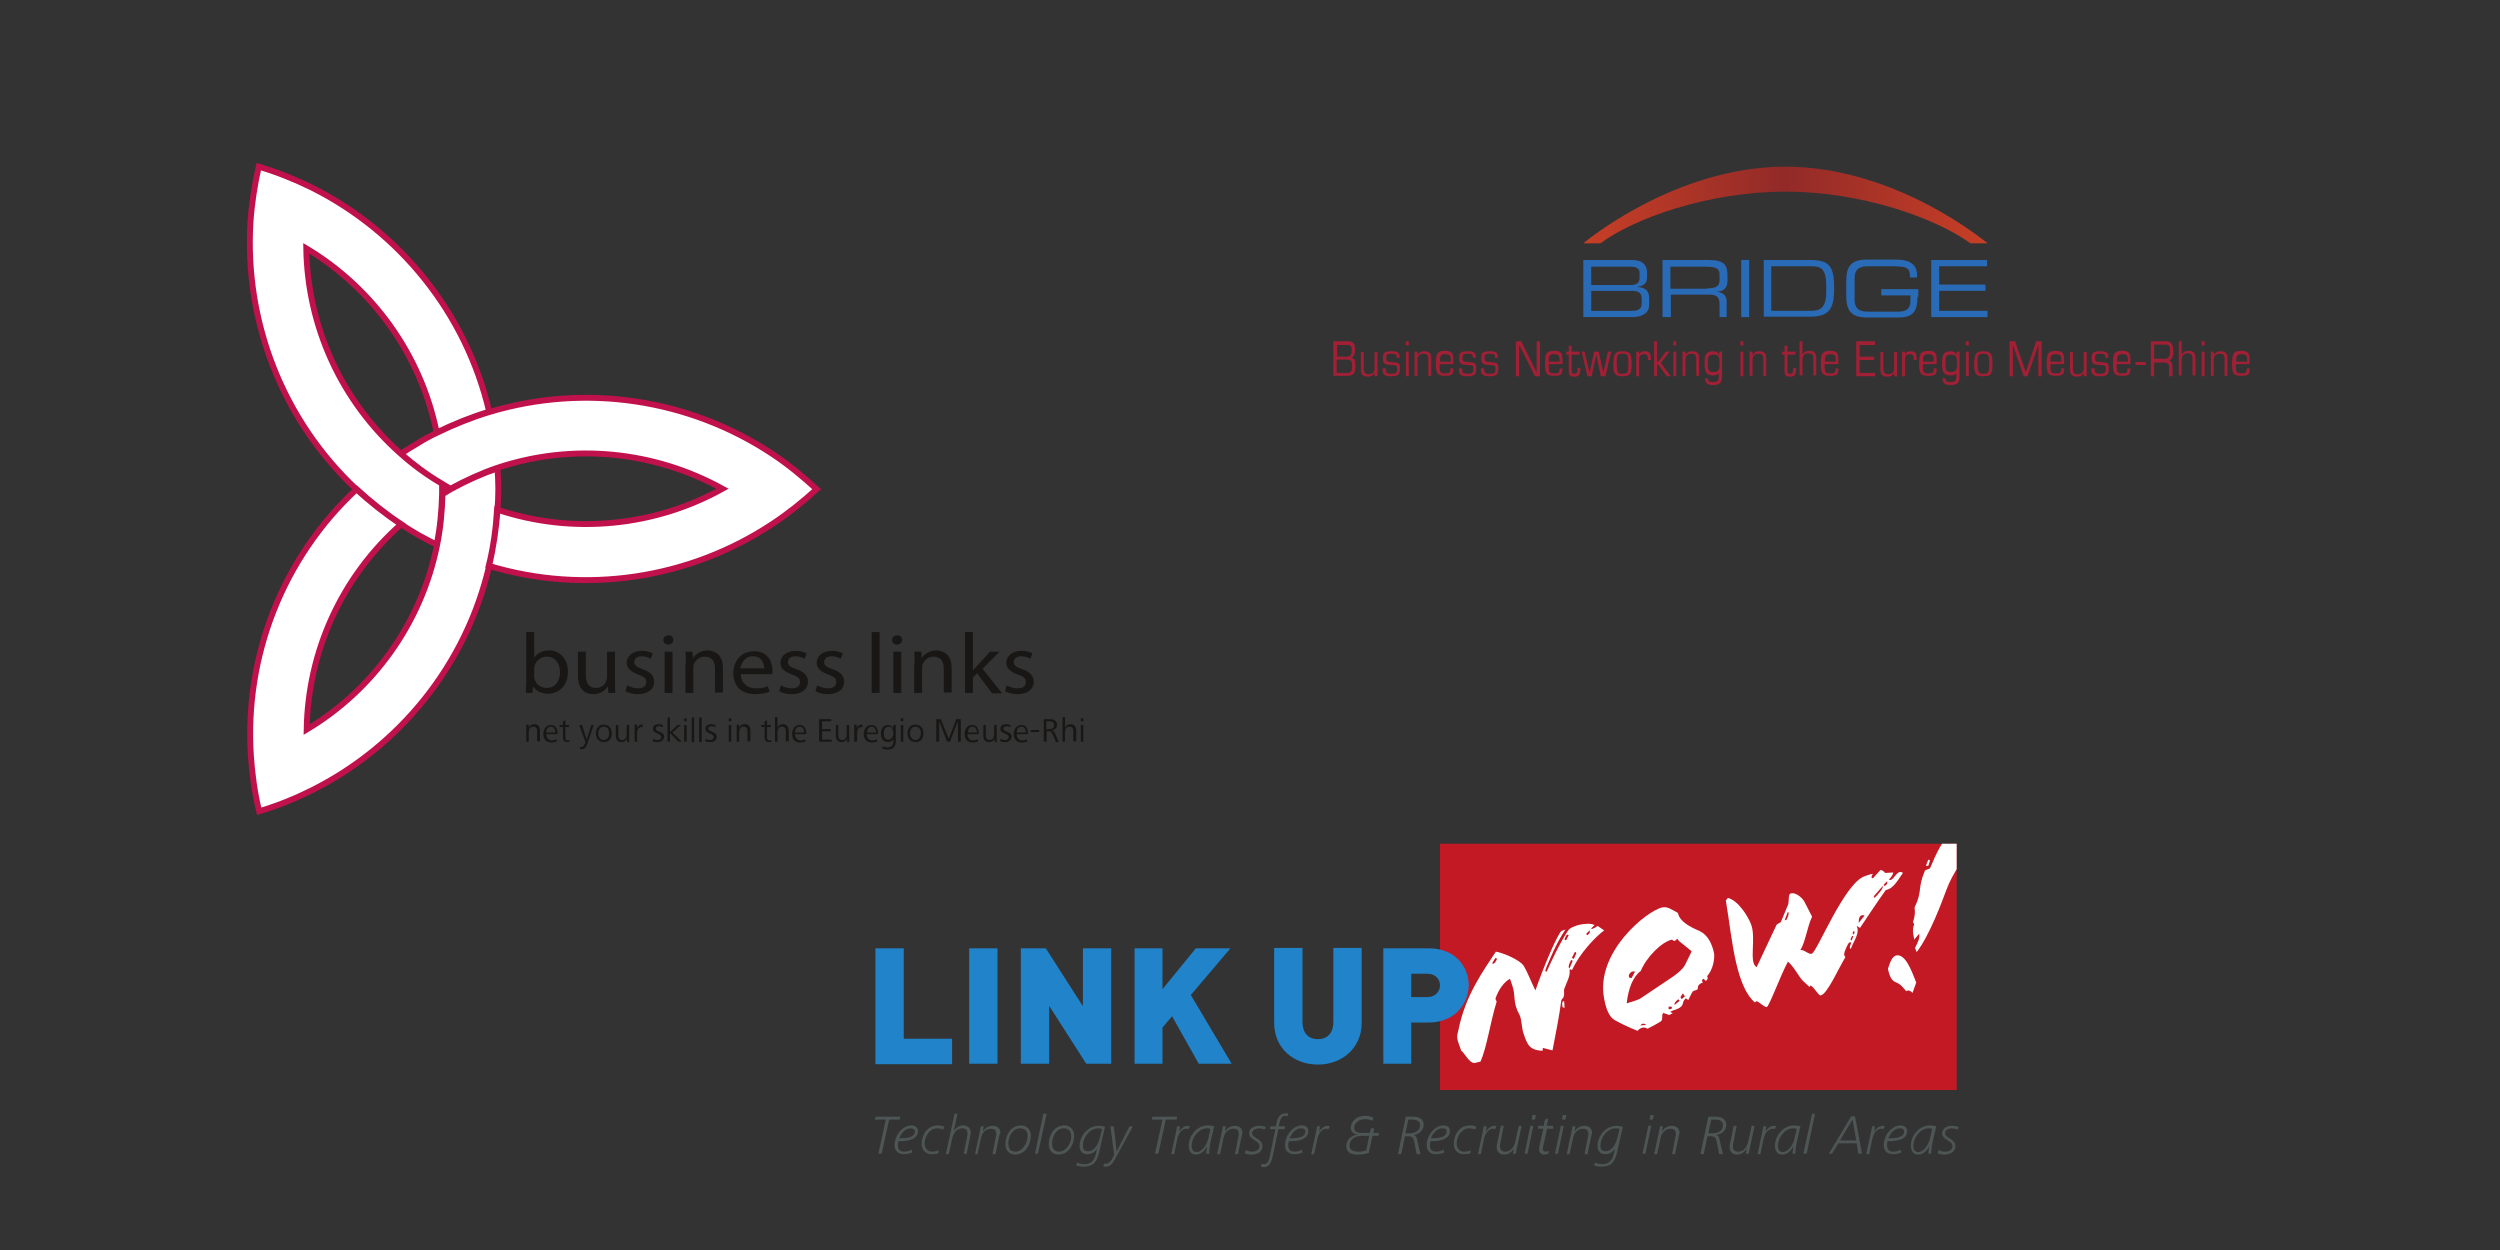 <?xml version="1.0" encoding="utf-8"?>
<!-- Generator: Adobe Illustrator 24.0.1, SVG Export Plug-In . SVG Version: 6.00 Build 0)  -->
<svg version="1.1" xmlns="http://www.w3.org/2000/svg" xmlns:xlink="http://www.w3.org/1999/xlink" x="0px" y="0px"
	 viewBox="0 0 600 300" style="enable-background:new 0 0 600 300;" xml:space="preserve">
<rect x="0" y="0" width="600" height="300" fill="#333333" stroke="none"/>
<style type="text/css">
	.st0{fill:#C31924;}
	.st1{fill:#FFFFFF;}
	.st2{clip-path:url(#SVGID_2_);fill:#FFFFFF;}
	.st3{fill:#4D5555;}
	.st4{fill:#2183CA;}
	.st5{fill:#A12036;}
	.st6{fill:#2A6BB7;}
	.st7{clip-path:url(#SVGID_4_);fill:url(#SVGID_5_);}
	.st8{fill:none;stroke:#C0114D;stroke-width:1.417;}
	.st9{fill:#181715;}
</style>
<g id="Logos_1_">
	<g>
		<rect x="345.6" y="202.5" class="st0" width="124" height="59.1"/>
		<path class="st1" d="M380.7,224.1l0.2,0.4c0.4-0.4,0.8-0.5,0.6-1.2L380.7,224.1z M377.9,228.6l-0.7,1.4c0.3-0.1,0.4,0,0.5,0.2
			l0.6-1.4C378.4,228.7,378.1,228.3,377.9,228.6 M375.9,225.6l0.6-1.2l-0.4-0.1c-0.2,0.2-0.4,0.6-0.6,1.1
			C375.5,225.6,375.7,225.7,375.9,225.6 M377,230.5c-0.3,0.6-0.8,1.7-0.3,1.9l0.7-1.7C377.5,230.5,377.1,230.3,377,230.5
			 M375.5,241.9l-0.5-0.2c-0.1-0.7-0.2-1.5,0.4-1.4L375.5,241.9z M358.9,229.9l-0.8,1.3c0.6,0.4,1-0.7,1.2-1.1L358.9,229.9z
			 M376.5,223.1c0.4-0.4,1.3-0.8,2.3-1.1c1.7-0.4,3-0.4,3.9,0l-0.8,0.8l0.1,0.2c0.3-0.1,1.2-0.5,1.4-0.8l1.6,1.1
			c-2.2,1.6-5.9,5.6-7.6,9.3c-0.2,0.4-0.5-0.1-0.7,0.1c0.2,1.7-0.6,2.7-1.3,4.7c-0.1,0.5,0.1,1-0.1,1.7c0.1,0.3-0.6,0.7-0.6,1.1
			c-0.5,3.8-1.3,7.8-2.1,11.9l-2.3-0.6l-0.1,0.7c-3.1-0.2-3.6-1.3-4.6-4.3c-0.4-1.2-0.4-3.3-0.9-4.3c-1.7-3-0.9-4.6-1.7-6.9
			l-0.6-1.8c-1.3,0.7-2.7,2.4-3.5,4.8l0.3,0.7c-1.5,4.8-2.4,11.2-3.9,14.4l-1.3,0.3c-1.3,0.3-2.7-2.7-3.3-2.9l-0.7-2
			c-0.5-1.4-0.2-2,0-2.9c1.7-8.6,6.1-14.4,9-18.9c1.5,0.2,5.7,1.9,6.7,3.4c0.8,1.3,1.9,4.1,2.8,5.9c2.1-6.1,5.4-13.7,6.3-14.3
			l0.9-0.3c-2.3,3.4-3.7,7.1-4.5,8.9c-0.3,0.8-0.4,1.1-0.3,1.1l0.3,0.1C372.1,231.2,374.3,226.3,376.5,223.1"/>
		<path class="st1" d="M403.9,238.4l-0.6,0.9l0.3,0.5l0.8-0.7C404.2,239,404,238.5,403.9,238.4 M402.8,239.8c-0.7,0.6-1,0.9-0.9,1.4
			l1.2-1L402.8,239.8z M400.5,241.6c0,0.1-0.1,0.5,0,0.6c0.2,0.1,0.6-0.1,0.8-0.2C401.3,241.6,401,241.5,400.5,241.6 M395.1,246
			c-0.2-0.2-0.6-0.4-0.9-0.3c-0.2,0.1-0.4,0.2-0.5,0.4L395.1,246z M392.4,233.2c-0.8-0.3-1.5,0.5-1.5,1.1c0.1,0.3,0.2,0.5,0.7,0.4
			L392.4,233.2z M402.9,225.8c-0.2-0.4-0.4-0.6-0.5-0.4c-0.1,0.2-0.3,0.4-0.5,0.4c-0.3,0.1-0.6-0.3-0.6-0.3
			c-2.4,0.5-6.1,4.1-7.5,7.5c-2,1.5-3,4.4-3.4,7.8c1-0.3,2.4-0.7,3.2-1.1l7.6-5.1c0.9-0.6,2.7-1.9,3.3-3.2l1.5-3.1L402.9,225.8z
			 M409.7,234.3c0.3,0.4,0.1,1-0.4,1.1l-0.4-0.5c-0.4,0.2-0.6,0.4-0.2,0.9c-0.5,0.1-1.3,0.7-1.2,1.2c0.1,0.7-0.7,0.6-1.2,0.9
			c-0.4,0.6-0.7,1.3-1.1,2.1l-0.6-0.4c-1.1,1-0.3,1.4-1.4,2.2c-0.7,0.5-1.6,0.6-2.3,1c-0.1,0.2,0.5,0.2,0.5,0.4l-0.8,0.4l-1.4-0.5
			c-0.6,0.6,0.1,1.6-0.7,2.1c-1,0.6-1.9,1.1-3.1,1.7c-0.9-0.6-1.8-0.2-2.4,0.5c-1.8-0.7-4.1-1.8-5.5-2.6c-1.3-0.7-2.1-2.8-2.5-5.1
			c-2.2-11.2,10.4-21.2,13.9-21.9c1.3-0.3,2.1,0.4,3.8,1.3c0.4,2.1,3,3.4,5.1,4.3c2,0.9,3.1,3,3.6,5.5
			C411.5,230.4,411.1,232.7,409.7,234.3"/>
		<g>
			<defs>
				<rect id="SVGID_1_" x="345.6" y="202.5" width="124" height="59.1"/>
			</defs>
			<clipPath id="SVGID_2_">
				<use xlink:href="#SVGID_1_"  style="overflow:visible;"/>
			</clipPath>
			<path class="st2" d="M452.1,212.3l0.2,0.4c0.4-0.4,0.8-0.5,0.6-1.2L452.1,212.3z M449.7,215.1l0.2,0.4c1.1-1.2,2-2.1,2-2.9
				L449.7,215.1z M447.5,219.7c-1.5-0.4-1.4,1.3-1.4,1.8l0,0L447.5,219.7z M444.6,224l0.3,0.3c0.2-0.5,0.3-0.7,0-0.9L444.6,224z
				 M444.5,224.6l-0.4,0.9l0.3,0.2l0.4-1L444.5,224.6z M428.3,220.9l0.5-0.2c0.3-0.7,0.7-1.5,0.3-1.9L428.3,220.9z M452.6,213.6
				c-1.9,2.6-4.9,7.2-6.2,9.1l-0.8-0.5c0.8,1.8-0.6,3.4-1.4,5.5c-0.5-0.1-0.1-0.8,0.1-1.5c-0.6-0.3-0.9,0.6-1.3,1.5
				c-0.4,0.9-0.6,1.5-0.1,2c-1.6,2.6-4.3,8.8-5.9,9.2c-0.6,0.1-1.4-1.8-2.5-2.4l-0.2,0.4l-1.7-1.6c-0.8-0.8-2.2-3.5-3.5-4.5
				c-1.8,3.3-4.5,10.8-5.1,10.9c-0.5,0.1-2-1.4-2.4-1.4c-0.2,0-0.3,0.1-0.4,0.3c-2.1-1.7-3.5-5.2-4.5-9.4
				c-1.1-4.7-1.7-10.3-2.5-15.1l0.5-0.6c2.4,0.6,4.7,4.2,5.5,6.2c1.4,3.3-0.6,9.4,1.4,10.4l4.8-10.2l1-0.6l1.7-4.1
				c0.4-0.9-0.1-2.7,0.8-2.8c1-0.2,2.4,0.8,3.1,1.9l1.9,3.7c-1.2,2.5-1.5,5.8-2.8,8c1-0.1,1.9,1.1,2.7,0.9
				c1.2-0.2,7.8-16.9,12.7-18.6c0.5-0.2,1.4-0.5,2-0.6c-0.3,0.5-0.6,1,0,1.1l1.8-2c0.3,0,0.9,0.3,1.1,0.7l2-0.1
				c-0.1,0.5-0.5,1.2-1.1,1.7l0.4,0.1c1-0.2,1.7-2.7,3-1.7C455.6,211,454.5,213.3,452.6,213.6"/>
			<path class="st2" d="M462.8,207.8l-0.6,0l0.6-1.5l0.4,0.2L462.8,207.8z M467.2,213.4c-1.2,3.2-4.1,11.1-7.2,15.1l-0.4-1
				c0.8-1.5,1.2-2.5,1-3.4l-1.2,1.4c-0.1-1.1-0.6-2.1,0-3.7c-0.1-0.2-0.2-0.3-0.3-0.5c0.4-1.1,0.6-2.1,0.4-3.5
				c2-4.2,0.6-4.4,2.5-8.9l1.2-0.5c1.6-3.9,3.2-7,4.3-7.3c1.3-0.3,3.2,2.3,3.5,3.8C471.2,207,468.9,208.9,467.2,213.4 M459,238.3
				c-0.4-0.5-1.1-0.8-1.5-0.4c-0.6-0.7-1.3-1.7-2.4-2.1c-1.1-0.4-1.6-1.4-2-3.3c0.5-1.4,0.9-2.9,2-3.2c2.2-0.4,3.6,3.5,4.8,6.5
				L459,238.3z"/>
		</g>
		<polygon class="st3" points="210.1,268 210,268.7 212.6,268.7 210.8,276.9 211.6,276.9 213.4,268.7 215.9,268.7 216.1,268 		"/>
		<path class="st3" d="M218.5,270.8c-1.3,0-2.3,1.4-2.7,2.4c1.5,0,3.8-0.1,3.8-1.7C219.5,270.9,219,270.8,218.5,270.8 M215.6,273.9
			c-0.1,0.3-0.1,0.7-0.1,1c0,1,0.5,1.5,1.5,1.5c0.6,0,1.3-0.2,1.8-0.5l0.1,0.7c-0.6,0.3-1.4,0.4-2,0.4c-1.3,0-2.2-0.8-2.2-2.1
			c0-2.5,2-4.8,4-4.8c0.9,0,1.6,0.4,1.6,1.4C220.3,273.7,217.4,273.9,215.6,273.9"/>
		<path class="st3" d="M226.4,271.1c-0.5-0.2-1-0.3-1.5-0.3c-1.8,0-3,2-3,3.6c0,1,0.6,2,1.7,2c0.6,0,1.1-0.1,1.7-0.3l-0.1,0.7
			c-0.6,0.2-1.2,0.2-1.7,0.2c-1.4,0-2.3-1.1-2.3-2.4c0-2.3,1.4-4.5,3.9-4.5c0.5,0,1.1,0.1,1.5,0.3L226.4,271.1z"/>
		<path class="st3" d="M232.8,273l-0.8,3.9h-0.7l0.8-4c0.1-0.3,0.1-0.6,0.1-0.9c0-0.7-0.3-1.2-1.2-1.2c-1.5,0-2.2,1.2-2.5,2.6
			l-0.8,3.6H227l2.1-9.7h0.7l-0.9,4.1c0.6-0.8,1.3-1.3,2.3-1.3c1,0,1.8,0.7,1.8,1.7C232.9,272.3,232.9,272.4,232.8,273"/>
		<path class="st3" d="M239.8,272.7l-0.9,4.3h-0.7l0.8-4.1c0.1-0.3,0.1-0.6,0.1-0.8c0-0.7-0.3-1.2-1.3-1.2c-1.4,0-2.2,1.2-2.4,2.4
			l-0.8,3.7H234l1.1-5.1c0.1-0.5,0.2-1.1,0.3-1.6h0.7l-0.2,1.2c0.6-0.8,1.3-1.3,2.4-1.3c1.1,0,1.8,0.7,1.8,1.7
			C239.9,272.1,239.9,272.4,239.8,272.7"/>
		<path class="st3" d="M244.8,270.8c-1.8,0-2.8,2-2.8,3.6c0,1.2,0.5,2,1.7,2c1.7,0,2.9-2.1,2.9-3.6
			C246.7,271.6,246.1,270.8,244.8,270.8 M243.6,277.1c-1.3,0-2.3-1-2.3-2.4c0-2.3,1.3-4.6,3.8-4.6c1.3,0,2.3,1,2.3,2.4
			C247.4,274.7,246.1,277.1,243.6,277.1"/>
		<polygon class="st3" points="249.1,276.9 248.4,276.9 250.4,267.3 251.2,267.3 		"/>
		<path class="st3" d="M255.3,270.8c-1.8,0-2.8,2-2.8,3.6c0,1.2,0.5,2,1.7,2c1.7,0,2.9-2.1,2.9-3.6
			C257.1,271.6,256.5,270.8,255.3,270.8 M254,277.1c-1.3,0-2.3-1-2.3-2.4c0-2.3,1.3-4.6,3.8-4.6c1.3,0,2.3,1,2.3,2.4
			C257.8,274.7,256.5,277.1,254,277.1"/>
		<path class="st3" d="M263.6,270.8c-2.1,0-3.7,2.2-3.7,4.2c0,0.8,0.3,1.3,1.2,1.3c1.7,0,2.5-1.9,2.8-3l0.6-2.3
			C264.1,270.8,263.9,270.8,263.6,270.8 M263.8,276.5c-0.5,2.2-1.3,3.5-3.7,3.5c-0.6,0-1.3-0.1-1.8-0.3l0.2-0.7
			c0.5,0.3,1.2,0.4,1.8,0.4c1.6,0,2.4-1,2.7-2.5l0.3-1.2c-0.7,0.9-1.3,1.3-2.4,1.3c-1.1,0-1.8-0.8-1.8-1.9c0-2.5,2-4.9,4.6-4.9
			c0.5,0,1,0.1,1.5,0.2L263.8,276.5z"/>
		<path class="st3" d="M267.6,278.2c-0.6,1.1-1.2,1.8-2.2,1.8c-0.3,0-0.4,0-0.6-0.1l0.2-0.7c0.2,0.1,0.3,0.1,0.5,0.1
			c0.5,0,1-0.5,1.3-1l0.6-1.1l-0.9-6.9h0.8l0.7,6l3.1-6h0.8L267.6,278.2z"/>
		<polygon class="st3" points="282.4,268.7 279.8,268.7 278,276.9 277.2,276.9 279,268.7 276.4,268.7 276.6,268 282.5,268 		"/>
		<path class="st3" d="M285.2,271c-0.2-0.1-0.3-0.1-0.5-0.1c-1.3,0-2,1.6-2.2,2.7l-0.7,3.4h-0.7l1.1-5.1c0.1-0.5,0.2-1,0.3-1.6h0.7
			l-0.2,1.3c0.4-0.7,1.2-1.4,2-1.4c0.2,0,0.4,0,0.6,0.1L285.2,271z"/>
		<path class="st3" d="M289.7,270.8c-2.1,0-3.7,2.3-3.7,4.2c0,0.8,0.3,1.5,1.2,1.5c1.1,0,2.4-1.5,2.8-3.3l0.5-2.2
			C290.3,270.8,290,270.8,289.7,270.8 M290.6,273.8c-0.3,1.3-0.4,2.4-0.4,3.1h-0.7c0-0.3,0.1-1,0.2-1.8c-0.4,0.8-1.2,2-2.7,2
			c-1.1,0-1.7-0.9-1.7-2.1c0-2.5,2-4.9,4.6-4.9c0.6,0,1.1,0.1,1.5,0.2L290.6,273.8z"/>
		<path class="st3" d="M298,272.7l-0.9,4.3h-0.7l0.8-4.1c0.1-0.3,0.1-0.6,0.1-0.8c0-0.7-0.3-1.2-1.3-1.2c-1.4,0-2.2,1.2-2.4,2.4
			l-0.8,3.7h-0.7l1.1-5.1c0.1-0.5,0.2-1.1,0.3-1.6h0.7l-0.2,1.2c0.6-0.8,1.3-1.3,2.4-1.3c1.1,0,1.8,0.7,1.8,1.7
			C298.1,272.1,298.1,272.4,298,272.7"/>
		<path class="st3" d="M303.5,271.1c-0.4-0.2-0.9-0.3-1.3-0.3c-0.7,0-1.7,0.3-1.7,1.2c0,1.1,2.5,1.3,2.5,3.1c0,1.4-1.4,2-2.6,2
			c-0.6,0-1.1-0.1-1.7-0.3l0.3-0.8c0.5,0.3,0.9,0.4,1.5,0.4c0.8,0,1.8-0.4,1.8-1.3c0-1.4-2.5-1.5-2.5-3.1c0-1.3,1.3-1.8,2.4-1.8
			c0.5,0,1.1,0.1,1.6,0.3L303.5,271.1z"/>
		<path class="st3" d="M309,267.9c-0.2-0.1-0.4-0.1-0.6-0.1c-0.9,0-1.1,0.9-1.3,1.6l-0.2,0.9h1.5l-0.1,0.7h-1.5l-1.3,6.3
			c-0.2,1.1-0.7,2.8-2.1,2.8c-0.3,0-0.6,0-0.8-0.1l0.2-0.7c0.2,0,0.4,0.1,0.6,0.1c1,0,1.3-1.4,1.4-2.1l1.3-6.3h-1.3l0.1-0.7h1.3
			l0.2-0.9c0.2-1,0.7-2.2,2.1-2.2c0.2,0,0.5,0,0.7,0.1L309,267.9z"/>
		<path class="st3" d="M312.2,270.8c-1.3,0-2.3,1.4-2.7,2.4c1.5,0,3.8-0.1,3.8-1.7C313.2,270.9,312.7,270.8,312.2,270.8
			 M309.3,273.9c-0.1,0.3-0.1,0.7-0.1,1c0,1,0.5,1.5,1.5,1.5c0.6,0,1.3-0.2,1.8-0.5l0.1,0.7c-0.6,0.3-1.4,0.4-2,0.4
			c-1.3,0-2.2-0.8-2.2-2.1c0-2.5,2-4.8,4-4.8c0.9,0,1.6,0.4,1.6,1.4C314,273.7,311.1,273.9,309.3,273.9"/>
		<path class="st3" d="M318.8,271c-0.2-0.1-0.3-0.1-0.5-0.1c-1.3,0-2,1.6-2.2,2.7l-0.7,3.4h-0.7l1.1-5.1c0.1-0.5,0.2-1,0.3-1.6h0.7
			l-0.2,1.3c0.4-0.7,1.2-1.4,2-1.4c0.2,0,0.4,0,0.6,0.1L318.8,271z"/>
		<path class="st3" d="M326.8,272.6c-1.5,0-2.9,0.8-2.9,2.4c0,1,0.9,1.4,2.1,1.4c0.7,0,1.3-0.1,1.9-0.3l0.7-3.5H326.8z M330.8,272.6
			h-1.4l-0.9,4.1c-0.9,0.3-1.9,0.4-2.7,0.4c-1.6,0-2.7-0.6-2.7-2c0-1.6,1.2-2.6,2.7-2.8c-0.9-0.1-1.6-0.7-1.6-1.5c0-2,1.7-3,3.5-3
			c0.6,0,1.3,0.1,1.9,0.4l-0.2,0.8c-0.6-0.3-1.2-0.4-1.8-0.4c-1.3,0-2.6,0.8-2.6,2.1c0,1.1,1,1.2,1.9,1.2h1.9l0.2-1.1h0.8l-0.2,1.1
			h1.4L330.8,272.6z"/>
		<path class="st3" d="M338.9,268.7H338l-0.7,3.3h0.9c1,0,2.6-0.3,2.6-2C340.8,269.2,340.2,268.7,338.9,268.7 M339.2,272.4
			c0.6,0.1,0.8,0.5,0.9,1.1l0.8,3.5H340l-0.6-3.1c-0.2-0.9-0.5-1.2-1.5-1.2h-0.7l-0.9,4.3h-0.8l1.9-9h2c1.2,0,2.3,0.7,2.3,1.9
			C341.6,271.7,340.1,272.3,339.2,272.4"/>
		<path class="st3" d="M346.1,270.8c-1.3,0-2.3,1.4-2.7,2.4c1.5,0,3.8-0.1,3.8-1.7C347.2,270.9,346.7,270.8,346.1,270.8
			 M343.3,273.9c-0.1,0.3-0.1,0.7-0.1,1c0,1,0.5,1.5,1.5,1.5c0.6,0,1.3-0.2,1.8-0.5l0.1,0.7c-0.6,0.3-1.4,0.4-2,0.4
			c-1.3,0-2.2-0.8-2.2-2.1c0-2.5,2-4.8,4-4.8c0.9,0,1.6,0.4,1.6,1.4C347.9,273.7,345,273.9,343.3,273.9"/>
		<path class="st3" d="M354.1,271.1c-0.5-0.2-1-0.3-1.5-0.3c-1.8,0-3,2-3,3.6c0,1,0.6,2,1.7,2c0.6,0,1.1-0.1,1.7-0.3l-0.1,0.7
			c-0.6,0.2-1.2,0.2-1.7,0.2c-1.4,0-2.3-1.1-2.3-2.4c0-2.3,1.4-4.5,3.9-4.5c0.5,0,1.1,0.1,1.5,0.3L354.1,271.1z"/>
		<path class="st3" d="M358.8,271c-0.2-0.1-0.3-0.1-0.5-0.1c-1.3,0-2,1.6-2.2,2.7l-0.7,3.4h-0.7l1.1-5.1c0.1-0.5,0.2-1,0.3-1.6h0.7
			l-0.2,1.3c0.4-0.7,1.2-1.4,2-1.4c0.2,0,0.4,0,0.6,0.1L358.8,271z"/>
		<path class="st3" d="M364.1,275.3c-0.1,0.5-0.2,1.1-0.3,1.6h-0.7l0.2-1.2c-0.6,0.9-1.3,1.4-2.3,1.4c-1.1,0-1.8-0.7-1.8-1.8
			c0-0.3,0-0.5,0.1-0.8l0.9-4.3h0.7l-0.8,4.1c-0.1,0.3-0.1,0.6-0.1,0.8c0,0.7,0.3,1.3,1.3,1.3c1.4,0,2.1-1.3,2.4-2.5l0.8-3.7h0.7
			L364.1,275.3z"/>
		<path class="st3" d="M368.4,268.7h-0.8l0.2-1.1h0.8L368.4,268.7z M366.6,276.9h-0.7l1.4-6.7h0.7L366.6,276.9z"/>
		<path class="st3" d="M372.8,270.9h-1.5l-0.9,4.1c-0.1,0.3-0.1,0.5-0.1,0.8c0,0.4,0.3,0.6,0.6,0.6c0.3,0,0.6-0.1,0.8-0.2l-0.1,0.7
			c-0.3,0.1-0.7,0.2-1,0.2c-0.6,0-1.2-0.4-1.2-1.2c0-0.4,0-0.7,0.1-1l0.9-4h-1.3l0.1-0.7h1.3l0.3-1.5l0.8-0.3l-0.4,1.8h1.5
			L372.8,270.9z"/>
		<path class="st3" d="M375.7,268.7h-0.8l0.2-1.1h0.8L375.7,268.7z M373.9,276.9h-0.7l1.4-6.7h0.7L373.9,276.9z"/>
		<path class="st3" d="M381.9,272.7l-0.9,4.3h-0.7l0.8-4.1c0.1-0.3,0.1-0.6,0.1-0.8c0-0.7-0.3-1.2-1.3-1.2c-1.4,0-2.2,1.2-2.4,2.4
			l-0.8,3.7H376l1.1-5.1c0.1-0.5,0.2-1.1,0.3-1.6h0.7l-0.2,1.2c0.6-0.8,1.3-1.3,2.4-1.3c1.1,0,1.8,0.7,1.8,1.7
			C382,272.1,382,272.4,381.9,272.7"/>
		<path class="st3" d="M387.8,270.8c-2.1,0-3.7,2.2-3.7,4.2c0,0.8,0.3,1.3,1.2,1.3c1.7,0,2.5-1.9,2.8-3l0.6-2.3
			C388.4,270.8,388.1,270.8,387.8,270.8 M388.1,276.5c-0.5,2.2-1.3,3.5-3.7,3.5c-0.6,0-1.3-0.1-1.8-0.3l0.2-0.7
			c0.5,0.3,1.2,0.4,1.8,0.4c1.6,0,2.4-1,2.7-2.5l0.3-1.2c-0.7,0.9-1.3,1.3-2.4,1.3c-1.1,0-1.8-0.8-1.8-1.9c0-2.5,2-4.9,4.6-4.9
			c0.5,0,1,0.1,1.5,0.2L388.1,276.5z"/>
		<path class="st3" d="M396.7,268.7h-0.8l0.2-1.1h0.8L396.7,268.7z M394.9,276.9h-0.7l1.4-6.7h0.7L394.9,276.9z"/>
		<path class="st3" d="M402.9,272.7l-0.9,4.3h-0.7l0.8-4.1c0.1-0.3,0.1-0.6,0.1-0.8c0-0.7-0.3-1.2-1.3-1.2c-1.4,0-2.2,1.2-2.4,2.4
			l-0.8,3.7h-0.7l1.1-5.1c0.1-0.5,0.2-1.1,0.3-1.6h0.7l-0.2,1.2c0.6-0.8,1.3-1.3,2.4-1.3c1.1,0,1.8,0.7,1.8,1.7
			C403,272.1,403,272.4,402.9,272.7"/>
		<path class="st3" d="M411.6,268.7h-0.9L410,272h0.9c1,0,2.6-0.3,2.6-2C413.5,269.2,412.9,268.7,411.6,268.7 M411.8,272.4
			c0.6,0.1,0.8,0.5,0.9,1.1l0.8,3.5h-0.9l-0.6-3.1c-0.2-0.9-0.5-1.2-1.5-1.2h-0.7l-0.9,4.3h-0.8l1.9-9h2c1.2,0,2.3,0.7,2.3,1.9
			C414.3,271.7,412.8,272.3,411.8,272.4"/>
		<path class="st3" d="M420,275.3c-0.1,0.5-0.2,1.1-0.3,1.6h-0.7l0.2-1.2c-0.6,0.9-1.3,1.4-2.3,1.4c-1.1,0-1.8-0.7-1.8-1.8
			c0-0.3,0-0.5,0.1-0.8l0.9-4.3h0.7l-0.8,4.1c-0.1,0.3-0.1,0.6-0.1,0.8c0,0.7,0.3,1.3,1.3,1.3c1.4,0,2.1-1.3,2.4-2.5l0.8-3.7h0.7
			L420,275.3z"/>
		<path class="st3" d="M425.9,271c-0.2-0.1-0.3-0.1-0.5-0.1c-1.3,0-2,1.6-2.2,2.7l-0.7,3.4h-0.7l1.1-5.1c0.1-0.5,0.2-1,0.3-1.6h0.7
			l-0.2,1.3c0.4-0.7,1.2-1.4,2-1.4c0.2,0,0.4,0,0.6,0.1L425.9,271z"/>
		<path class="st3" d="M430.4,270.8c-2.1,0-3.7,2.3-3.7,4.2c0,0.8,0.3,1.5,1.2,1.5c1.1,0,2.4-1.5,2.8-3.3l0.5-2.2
			C431,270.8,430.7,270.8,430.4,270.8 M431.3,273.8c-0.3,1.3-0.4,2.4-0.4,3.1h-0.7c0-0.3,0.1-1,0.2-1.8c-0.4,0.8-1.2,2-2.7,2
			c-1.1,0-1.7-0.9-1.7-2.1c0-2.5,2-4.9,4.6-4.9c0.6,0,1.1,0.1,1.5,0.2L431.3,273.8z"/>
		<polygon class="st3" points="433.6,276.9 432.8,276.9 434.9,267.3 435.6,267.3 		"/>
		<path class="st3" d="M444.6,268.7l-3,5h3.9L444.6,268.7z M446,276.9l-0.4-2.5h-4.4l-1.5,2.5h-0.8l5.4-9h0.9l1.7,9H446z"/>
		<path class="st3" d="M452,271c-0.2-0.1-0.3-0.1-0.5-0.1c-1.3,0-2,1.6-2.2,2.7l-0.7,3.4h-0.7l1.1-5.1c0.1-0.5,0.2-1,0.3-1.6h0.7
			l-0.2,1.3c0.4-0.7,1.2-1.4,2-1.4c0.2,0,0.4,0,0.6,0.1L452,271z"/>
		<path class="st3" d="M455.9,270.8c-1.3,0-2.3,1.4-2.7,2.4c1.5,0,3.8-0.1,3.8-1.7C456.9,270.9,456.4,270.8,455.9,270.8 M453,273.9
			c-0.1,0.3-0.1,0.7-0.1,1c0,1,0.5,1.5,1.5,1.5c0.6,0,1.3-0.2,1.8-0.5l0.1,0.7c-0.6,0.3-1.4,0.4-2,0.4c-1.3,0-2.2-0.8-2.2-2.1
			c0-2.5,2-4.8,4-4.8c0.9,0,1.6,0.4,1.6,1.4C457.7,273.7,454.8,273.9,453,273.9"/>
		<path class="st3" d="M462.9,270.8c-2.1,0-3.7,2.3-3.7,4.2c0,0.8,0.3,1.5,1.2,1.5c1.1,0,2.4-1.5,2.8-3.3l0.5-2.2
			C463.5,270.8,463.2,270.8,462.9,270.8 M463.9,273.8c-0.3,1.3-0.4,2.4-0.4,3.1h-0.7c0-0.3,0.1-1,0.2-1.8c-0.4,0.8-1.2,2-2.7,2
			c-1.1,0-1.7-0.9-1.7-2.1c0-2.5,2-4.9,4.6-4.9c0.6,0,1.1,0.1,1.5,0.2L463.9,273.8z"/>
		<path class="st3" d="M469.8,271.1c-0.4-0.2-0.9-0.3-1.3-0.3c-0.7,0-1.7,0.3-1.7,1.2c0,1.1,2.5,1.3,2.5,3.1c0,1.4-1.4,2-2.6,2
			c-0.6,0-1.1-0.1-1.7-0.3l0.3-0.8c0.5,0.3,0.9,0.4,1.5,0.4c0.8,0,1.8-0.4,1.8-1.3c0-1.4-2.5-1.5-2.5-3.1c0-1.3,1.3-1.8,2.4-1.8
			c0.5,0,1.1,0.1,1.6,0.3L469.8,271.1z"/>
		<path class="st4" d="M342.6,233.7h-3.9v5.6h3.9c1.9,0,3-1.4,3-2.8C345.6,235,344.5,233.7,342.6,233.7 M342.9,245.4h-4.2v9.9H332
			v-27.7h11c6.2,0,9.5,4.4,9.5,8.9C352.4,241,349.1,245.4,342.9,245.4 M316.3,255.5c-5.8,0-10.5-3.9-10.5-10v-18h6.8v17.8
			c0,2.6,1.4,4.1,3.7,4.1c2.3,0,3.7-1.5,3.7-4.1v-17.8h6.8v18C326.8,251.6,322,255.5,316.3,255.5 M287.7,255.3l-6.4-11.4l-2.3,2.7
			v8.7h-6.7v-27.7h6.7v9.8l8-9.8h8.3l-9.5,11.2l9.8,16.5H287.7z M260.7,255.3l-8.9-13.9v13.9H245v-27.7h6l8.9,13.9v-13.9h6.8v27.7
			H260.7z M232.6,227.6h6.8v27.7h-6.8V227.6z M210.1,255.3v-27.7h6.8v21.7h11.6v6.1H210.1z"/>
	</g>
	<g>
		<path class="st5" d="M320.8,89.5h2.3c1.2,0,1.4-0.4,1.4-1.6c0-1.2-0.2-1.6-1.4-1.6h-2.3V89.5z M320.8,85.6h2.5
			c0.9,0,1.1-0.6,1.1-1.4c0-0.8,0-1.4-1-1.4h-2.5V85.6z M320,81.9h3.3c1.6,0,1.9,0.6,1.9,2c0,1-0.1,1.6-0.9,1.9v0
			c0.9,0.2,1,0.8,1,2.2c0,1.5-0.4,2.2-2,2.2H320V81.9z"/>
		<path class="st5" d="M330.6,90.3h-0.7v-0.8h0c-0.4,0.6-0.8,0.9-1.6,0.9c-1.4,0-1.7-0.7-1.7-1.8v-4.1h0.7v4c0,0.7,0.2,1.3,1.1,1.3
			c0.9,0,1.5-0.3,1.5-1.6v-3.7h0.7V90.3z"/>
		<path class="st5" d="M332.6,88.5c0,1,0.2,1.2,1.3,1.2c1.2,0,1.4-0.2,1.4-1.2c0-0.8-0.1-0.8-1.5-0.9c-1.5-0.1-1.9-0.3-1.9-1.6
			c0-1.2,0.2-1.7,2-1.7c1.7,0,2,0.4,2,1.6h-0.7c0-0.9-0.2-1-1.3-1c-1,0-1.2,0.1-1.2,1c0,0.8,0.1,0.9,1.3,1c1.7,0.1,2,0.2,2,1.5
			c0,1.4-0.3,1.9-2.2,1.9c-1.3,0-2-0.2-2-1.9H332.6z"/>
		<path class="st5" d="M337.4,90.3h0.7v-5.9h-0.7V90.3z M337.4,82.9h0.7v-1h-0.7V82.9z"/>
		<path class="st5" d="M339.5,84.4h0.7v0.8h0c0.4-0.6,0.8-0.9,1.6-0.9c1.4,0,1.7,0.7,1.7,1.8v4.1h-0.7v-4c0-0.7-0.1-1.3-1.1-1.3
			c-0.9,0-1.5,0.3-1.5,1.6v3.7h-0.7V84.4z"/>
		<path class="st5" d="M348.2,86.8c0-1.2,0-1.8-1.3-1.8c-1.3,0-1.3,0.6-1.3,1.8H348.2z M345.5,87.5v0.5c0,1.3,0.2,1.6,1.2,1.6
			c1.2,0,1.4,0,1.4-1.2h0.7v0.2c0,1.2-0.3,1.6-2,1.6c-1.9,0-2.2-0.6-2.2-3c0-2.4,0.4-3,2.2-3c1.8,0,2,0.7,2,2.3v0.9H345.5z"/>
		<path class="st5" d="M350.9,88.5c0,1,0.2,1.2,1.3,1.2c1.2,0,1.4-0.2,1.4-1.2c0-0.8-0.1-0.8-1.5-0.9c-1.5-0.1-1.9-0.3-1.9-1.6
			c0-1.2,0.2-1.7,2-1.7c1.7,0,2,0.4,2,1.6h-0.7c0-0.9-0.2-1-1.3-1c-1,0-1.2,0.1-1.2,1c0,0.8,0.1,0.9,1.3,1c1.7,0.1,2,0.2,2,1.5
			c0,1.4-0.3,1.9-2.2,1.9c-1.3,0-2-0.2-2-1.9H350.9z"/>
		<path class="st5" d="M356.2,88.5c0,1,0.2,1.2,1.3,1.2c1.2,0,1.4-0.2,1.4-1.2c0-0.8-0.1-0.8-1.5-0.9c-1.5-0.1-1.9-0.3-1.9-1.6
			c0-1.2,0.2-1.7,2-1.7c1.7,0,2,0.4,2,1.6h-0.7c0-0.9-0.2-1-1.3-1c-1,0-1.2,0.1-1.2,1c0,0.8,0.1,0.9,1.3,1c1.7,0.1,2,0.2,2,1.5
			c0,1.4-0.3,1.9-2.2,1.9c-1.3,0-2-0.2-2-1.9H356.2z"/>
		<polygon class="st5" points="363.8,81.9 365.1,81.9 368.8,89.4 368.8,89.4 368.8,81.9 369.6,81.9 369.6,90.3 368.4,90.3 
			364.6,82.8 364.6,82.8 364.6,90.3 363.8,90.3 		"/>
		<path class="st5" d="M374.3,86.8c0-1.2,0-1.8-1.3-1.8c-1.3,0-1.3,0.6-1.3,1.8H374.3z M371.7,87.5v0.5c0,1.3,0.2,1.6,1.2,1.6
			c1.2,0,1.4,0,1.4-1.2h0.7v0.2c0,1.2-0.3,1.6-2,1.6c-1.9,0-2.2-0.6-2.2-3c0-2.4,0.4-3,2.2-3c1.8,0,2,0.7,2,2.3v0.9H371.7z"/>
		<path class="st5" d="M376.5,85.1h-0.6v-0.7h0.6v-1.4h0.7v1.4h1.9v0.7h-1.9V89c0,0.5,0.2,0.7,0.6,0.7c0.6,0,0.8-0.1,0.8-1.4h0.7
			c0,1.9-0.6,2.1-1.4,2.1c-1.1,0-1.4-0.3-1.4-1.2V85.1z"/>
		<polygon class="st5" points="379.6,84.4 380.3,84.4 381.5,89.5 381.5,89.5 382.6,84.4 383.7,84.4 384.8,89.5 384.8,89.5 
			385.9,84.4 386.7,84.4 385.3,90.3 384.2,90.3 383.1,85.1 383.1,85.1 382,90.3 381,90.3 		"/>
		<path class="st5" d="M389.4,89.7c1.2,0,1.4-0.2,1.4-2.4c0-2.2-0.2-2.4-1.4-2.4s-1.4,0.2-1.4,2.4C388.1,89.5,388.2,89.7,389.4,89.7
			 M389.4,84.3c1.9,0,2.2,0.7,2.2,3c0,2.4-0.3,3-2.2,3c-1.9,0-2.2-0.6-2.2-3C387.3,85,387.5,84.3,389.4,84.3"/>
		<path class="st5" d="M392.7,84.4h0.7v0.7h0c0.3-0.6,0.6-0.8,1.4-0.8c0.9,0,1.4,0.4,1.4,1.6v0.5h-0.7c0-1.1-0.1-1.4-1-1.4
			c-0.7,0-1.1,0.4-1.1,1.2v4.1h-0.7V84.4z"/>
		<polygon class="st5" points="398,87.5 397.7,87.5 397.7,90.3 397,90.3 397,81.9 397.7,81.9 397.7,86.8 398,86.8 399.8,84.4 
			400.7,84.4 398.6,87.1 401,90.3 400,90.3 		"/>
		<path class="st5" d="M401.6,90.3h0.7v-5.9h-0.7V90.3z M401.6,82.9h0.7v-1h-0.7V82.9z"/>
		<path class="st5" d="M403.8,84.4h0.7v0.8h0c0.4-0.6,0.8-0.9,1.6-0.9c1.4,0,1.7,0.7,1.7,1.8v4.1h-0.7v-4c0-0.7-0.1-1.3-1.1-1.3
			c-0.9,0-1.5,0.3-1.5,1.6v3.7h-0.7V84.4z"/>
		<path class="st5" d="M411.2,89.3c1.2,0,1.5-0.5,1.5-2.1c0-1.7-0.3-2.1-1.5-2.1c-1.2,0-1.3,0.6-1.3,2.1
			C409.9,88.7,410,89.3,411.2,89.3 M412.7,89.2L412.7,89.2c-0.3,0.7-0.8,0.9-1.6,0.9c-1.9,0-2-1.3-2-2.9c0-1.6,0.1-2.9,2-2.9
			c0.7,0,1.2,0.2,1.5,0.9h0v-0.8h0.7v5.8c0,1.7-0.5,2.2-2.3,2.2c-1.1,0-1.8-0.4-1.8-1.6h0.7c0,0.7,0.3,0.9,1.2,0.9
			c1.2,0,1.4-0.3,1.4-1.6V89.2z"/>
		<path class="st5" d="M417.7,90.3h0.7v-5.9h-0.7V90.3z M417.7,82.9h0.7v-1h-0.7V82.9z"/>
		<path class="st5" d="M419.9,84.4h0.7v0.8h0c0.4-0.6,0.8-0.9,1.6-0.9c1.4,0,1.7,0.7,1.7,1.8v4.1h-0.7v-4c0-0.7-0.1-1.3-1.1-1.3
			c-0.9,0-1.5,0.3-1.5,1.6v3.7h-0.7V84.4z"/>
		<path class="st5" d="M428.3,85.1h-0.6v-0.7h0.6v-1.4h0.7v1.4h1.9v0.7H429V89c0,0.5,0.2,0.7,0.6,0.7c0.6,0,0.8-0.1,0.8-1.4h0.7
			c0,1.9-0.6,2.1-1.4,2.1c-1.1,0-1.4-0.3-1.4-1.2V85.1z"/>
		<path class="st5" d="M431.9,81.9h0.7v3.2h0c0.4-0.6,0.8-0.9,1.6-0.9c1.4,0,1.7,0.7,1.7,1.8v4.1h-0.7v-4c0-0.7-0.1-1.3-1.1-1.3
			c-0.9,0-1.5,0.3-1.5,1.6v3.7h-0.7V81.9z"/>
		<path class="st5" d="M440.6,86.8c0-1.2,0-1.8-1.3-1.8c-1.3,0-1.3,0.6-1.3,1.8H440.6z M437.9,87.5v0.5c0,1.3,0.2,1.6,1.2,1.6
			c1.2,0,1.4,0,1.4-1.2h0.7v0.2c0,1.2-0.3,1.6-2,1.6c-1.9,0-2.2-0.6-2.2-3c0-2.4,0.4-3,2.2-3c1.8,0,2,0.7,2,2.3v0.9H437.9z"/>
		<polygon class="st5" points="445.5,81.9 450,81.9 450,82.8 446.3,82.8 446.3,85.6 449.8,85.6 449.8,86.4 446.3,86.4 446.3,89.5 
			450,89.5 450,90.3 445.5,90.3 		"/>
		<path class="st5" d="M455.3,90.3h-0.7v-0.8h0c-0.4,0.6-0.8,0.9-1.6,0.9c-1.4,0-1.7-0.7-1.7-1.8v-4.1h0.7v4c0,0.7,0.2,1.3,1.1,1.3
			c0.9,0,1.5-0.3,1.5-1.6v-3.7h0.7V90.3z"/>
		<path class="st5" d="M456.5,84.4h0.7v0.7h0c0.3-0.6,0.6-0.8,1.4-0.8c0.9,0,1.4,0.4,1.4,1.6v0.5h-0.7c0-1.1-0.1-1.4-1-1.4
			c-0.7,0-1.1,0.4-1.1,1.2v4.1h-0.7V84.4z"/>
		<path class="st5" d="M464.1,86.8c0-1.2,0-1.8-1.3-1.8c-1.3,0-1.3,0.6-1.3,1.8H464.1z M461.5,87.5v0.5c0,1.3,0.2,1.6,1.2,1.6
			c1.2,0,1.4,0,1.4-1.2h0.7v0.2c0,1.2-0.3,1.6-2,1.6c-1.9,0-2.2-0.6-2.2-3c0-2.4,0.4-3,2.2-3c1.8,0,2,0.7,2,2.3v0.9H461.5z"/>
		<path class="st5" d="M468.2,89.3c1.2,0,1.5-0.5,1.5-2.1c0-1.7-0.3-2.1-1.5-2.1c-1.2,0-1.3,0.6-1.3,2.1
			C466.9,88.7,467,89.3,468.2,89.3 M469.7,89.2L469.7,89.2c-0.3,0.7-0.8,0.9-1.6,0.9c-1.9,0-2-1.3-2-2.9c0-1.6,0.1-2.9,2-2.9
			c0.7,0,1.2,0.2,1.5,0.9h0v-0.8h0.7v5.8c0,1.7-0.5,2.2-2.3,2.2c-1.1,0-1.8-0.4-1.8-1.6h0.7c0,0.7,0.3,0.9,1.2,0.9
			c1.2,0,1.4-0.3,1.4-1.6V89.2z"/>
		<path class="st5" d="M471.8,90.3h0.7v-5.9h-0.7V90.3z M471.8,82.9h0.7v-1h-0.7V82.9z"/>
		<path class="st5" d="M476,89.7c1.2,0,1.4-0.2,1.4-2.4c0-2.2-0.2-2.4-1.4-2.4c-1.2,0-1.4,0.2-1.4,2.4
			C474.7,89.5,474.9,89.7,476,89.7 M476,84.3c1.9,0,2.2,0.7,2.2,3c0,2.4-0.3,3-2.2,3c-1.9,0-2.2-0.6-2.2-3
			C473.9,85,474.1,84.3,476,84.3"/>
		<polygon class="st5" points="482.3,81.9 483.6,81.9 486.2,89.3 486.2,89.3 488.7,81.9 490,81.9 490,90.3 489.2,90.3 489.2,82.8 
			489.2,82.8 486.6,90.3 485.7,90.3 483.1,82.8 483.1,82.8 483.1,90.3 482.3,90.3 		"/>
		<path class="st5" d="M494.7,86.8c0-1.2,0-1.8-1.3-1.8c-1.3,0-1.3,0.6-1.3,1.8H494.7z M492.1,87.5v0.5c0,1.3,0.2,1.6,1.2,1.6
			c1.2,0,1.4,0,1.4-1.2h0.7v0.2c0,1.2-0.3,1.6-2,1.6c-1.9,0-2.2-0.6-2.2-3c0-2.4,0.4-3,2.2-3c1.8,0,2,0.7,2,2.3v0.9H492.1z"/>
		<path class="st5" d="M500.8,90.3h-0.7v-0.8h0c-0.4,0.6-0.8,0.9-1.6,0.9c-1.4,0-1.7-0.7-1.7-1.8v-4.1h0.7v4c0,0.7,0.1,1.3,1.1,1.3
			c0.9,0,1.5-0.3,1.5-1.6v-3.7h0.7V90.3z"/>
		<path class="st5" d="M502.7,88.5c0,1,0.2,1.2,1.3,1.2c1.2,0,1.4-0.2,1.4-1.2c0-0.8-0.1-0.8-1.5-0.9c-1.5-0.1-1.9-0.3-1.9-1.6
			c0-1.2,0.2-1.7,2-1.7c1.7,0,2,0.4,2,1.6h-0.7c0-0.9-0.2-1-1.3-1c-1,0-1.2,0.1-1.2,1c0,0.8,0.1,0.9,1.3,1c1.7,0.1,2,0.2,2,1.5
			c0,1.4-0.3,1.9-2.2,1.9c-1.3,0-2-0.2-2-1.9H502.7z"/>
		<path class="st5" d="M510.7,86.8c0-1.2,0-1.8-1.3-1.8c-1.3,0-1.3,0.6-1.3,1.8H510.7z M508,87.5v0.5c0,1.3,0.2,1.6,1.2,1.6
			c1.2,0,1.4,0,1.4-1.2h0.7v0.2c0,1.2-0.3,1.6-2,1.6c-1.9,0-2.2-0.6-2.2-3c0-2.4,0.4-3,2.2-3c1.8,0,2,0.7,2,2.3v0.9H508z"/>
		<rect x="512.5" y="86.9" class="st5" width="2.5" height="0.7"/>
		<path class="st5" d="M517,86.1h2.6c0.8,0,1.2-0.5,1.2-1.7c0-1.6-0.2-1.7-1.4-1.7H517V86.1z M516.2,81.9h3.4c1.5,0,2,0.5,2,2.4
			c0,1.4-0.3,2-1.1,2.2v0c0.7,0.2,0.9,0.7,0.9,1.5v2.3h-0.8v-1.9c0-1.1-0.3-1.4-1.6-1.4H517v3.3h-0.8V81.9z"/>
		<path class="st5" d="M522.9,81.9h0.7v3.2h0c0.4-0.6,0.8-0.9,1.6-0.9c1.4,0,1.7,0.7,1.7,1.8v4.1h-0.7v-4c0-0.7-0.1-1.3-1.1-1.3
			c-0.9,0-1.5,0.3-1.5,1.6v3.7h-0.7V81.9z"/>
		<path class="st5" d="M528.4,90.3h0.7v-5.9h-0.7V90.3z M528.4,82.9h0.7v-1h-0.7V82.9z"/>
		<path class="st5" d="M530.6,84.4h0.7v0.8h0c0.4-0.6,0.8-0.9,1.6-0.9c1.4,0,1.7,0.7,1.7,1.8v4.1h-0.7v-4c0-0.7-0.1-1.3-1.1-1.3
			c-0.9,0-1.5,0.3-1.5,1.6v3.7h-0.7V84.4z"/>
		<path class="st5" d="M539.3,86.8c0-1.2,0-1.8-1.3-1.8c-1.3,0-1.3,0.6-1.3,1.8H539.3z M536.6,87.5v0.5c0,1.3,0.2,1.6,1.2,1.6
			c1.2,0,1.4,0,1.4-1.2h0.7v0.2c0,1.2-0.3,1.6-2,1.6c-1.9,0-2.2-0.6-2.2-3c0-2.4,0.4-3,2.2-3c1.8,0,2,0.7,2,2.3v0.9H536.6z"/>
		<path class="st6" d="M394,71.8c0-1.7-0.9-2-2.6-2h-9.5v4.8h9.8c1.7,0,2.3-0.6,2.3-1.8V71.8z M393.5,65.4c0-1.2-1.4-1.4-1.9-1.4
			h-9.7v4.4h9.6c1,0,2-0.3,2-1.7V65.4z M380,62.4h11.7c2.8,0,3.6,1.5,3.6,3v1.2c0,1-0.5,2-2.2,2.2v0.1c1.5,0.1,2.7,0.6,2.7,2.7v1.6
			c0,1.9-1.7,2.9-4,2.9H380V62.4z"/>
		<path class="st6" d="M409.8,69.2c2.1,0,2.9-0.6,2.9-2v-1.2c0-1.5-0.7-2-3.4-2h-8.4v5.3H409.8z M399,62.4H410c4,0,4.6,1.3,4.6,3.9
			v1.1c0,1.9-1.1,2.5-2.5,2.6v0c1.9,0.3,2.3,1.3,2.3,2.6v3.5h-1.7v-3c0-2.1-1-2.4-2.7-2.4h-9v5.4H399V62.4z"/>
		<rect x="417.9" y="62.4" class="st6" width="1.9" height="13.7"/>
		<path class="st6" d="M438.3,68.6c0-4-1.2-4.7-3.5-4.7h-9.7v10.7h9.4c2.2,0,3.8-0.5,3.8-4.6V68.6z M423.3,62.4h11.1
			c4.6,0,5.8,1.4,5.8,6.8c0,5-1.2,6.8-5.9,6.8h-11V62.4z"/>
		<path class="st6" d="M460.2,71.2c0,3.7-1.2,5-4.6,5H448c-3.7,0-4.9-1.7-4.9-5.1v-3.7c0-3.5,1.2-5.1,4.9-5.1h7
			c2.5,0,5.1,0.6,5.1,3.8v0.5h-1.7c0-2.6-0.8-2.7-5.3-2.7h-4.8c-1.8,0-3.2,0.5-3.2,2.9v5.1c0,2.4,1.4,2.9,3.2,2.9h7.2
			c1.9,0,3-0.6,3-2.5v-1.4h-7v-1.5h8.9V71.2z"/>
		<polygon class="st6" points="463.5,62.4 476.9,62.4 476.9,63.9 465.4,63.9 465.4,68.3 476.5,68.3 476.5,69.8 465.4,69.8 
			465.4,74.6 477,74.6 477,76.1 463.5,76.1 		"/>
		<g>
			<defs>
				<path id="SVGID_3_" d="M380,58.4h4.1c8.1-6,25.8-12.4,44.4-12.4c18.6,0,36.3,6.5,44.4,12.4h4.1c0,0-21.7-18.4-48.5-18.4
					C401.7,40,380,58.4,380,58.4"/>
			</defs>
			<clipPath id="SVGID_4_">
				<use xlink:href="#SVGID_3_"  style="overflow:visible;"/>
			</clipPath>
			
				<linearGradient id="SVGID_5_" gradientUnits="userSpaceOnUse" x1="-648.821" y1="695.824" x2="-647.755" y2="695.824" gradientTransform="matrix(91 0 0 -91 59422.688 63369.195)">
				<stop  offset="0" style="stop-color:#C73F26"/>
				<stop  offset="0.5" style="stop-color:#922A28"/>
				<stop  offset="1" style="stop-color:#C73F26"/>
			</linearGradient>
			<rect x="380" y="40" class="st7" width="97" height="18.4"/>
		</g>
	</g>
	<g>
		<path class="st1" d="M60.2,181.2c0.3,4.5,0.9,9,2,13.5c4.4-1.3,8.6-3,12.6-5c21.2-10.6,37.1-30.2,42.6-53.9c1-4.4,1.7-8.9,2-13.5
			c0.1-1.6,0.2-3.3,0.2-4.9c0-1.7-0.1-3.3-0.2-5c-3.8,1.3-7.6,3-11.2,5c-0.3,0.2-0.7,0.4-1,0.6c-0.3,0.2-0.7,0.4-1,0.6
			c-0.1,4.2-0.5,8.3-1.3,12.2c-3.8,18.8-15.4,34.8-31.3,44.3c0.3-18.6,8.3-36.6,22.7-49.3c-3.8-2.5-7.4-5.4-10.7-8.4
			C67.8,133.9,58.7,157.5,60.2,181.2 M106.1,116.1c0.3,0.2,0.7,0.4,1,0.6c0.3,0.2,0.7,0.4,1,0.6c3.7-2,7.4-3.7,11.2-5
			c18.2-6.1,37.8-4,54.1,5c-16.2,9-35.9,11.1-54.1,5c-0.3,4.6-0.9,9.1-2,13.5c23.2,7,48.2,3.1,68-10c3.8-2.5,7.3-5.3,10.7-8.4
			c-3.4-3.1-6.9-6-10.7-8.5c-19.8-13.1-44.7-17-67.9-10c-4.3,1.3-8.5,3-12.6,5c-1.5,0.7-3,1.5-4.4,2.4c-1.4,0.8-2.8,1.7-4.2,2.6
			C99.2,111.5,102.5,114,106.1,116.1 M62.1,40c4.4,1.3,8.6,3,12.7,5c21.2,10.6,37.1,30.2,42.6,53.8c-4.3,1.3-8.5,3-12.6,5
			C101,85.1,89.4,69.1,73.5,59.6c0.3,18.6,8.3,36.6,22.7,49.3c3,2.7,6.3,5.1,9.9,7.2c0,0.4,0,0.8,0,1.2c0,0.4,0,0.8,0,1.2
			c-0.1,4.2-0.5,8.3-1.3,12.2c-1.5-0.7-2.9-1.5-4.4-2.3c-1.4-0.8-2.8-1.7-4.2-2.6c-3.8-2.5-7.4-5.4-10.7-8.4
			c-17.7-16.6-26.8-40.2-25.4-63.9C60.4,48.9,61.1,44.4,62.1,40"/>
		<path class="st8" d="M60.2,181.2c0.3,4.5,0.9,9,2,13.5c4.4-1.3,8.6-3,12.6-5c21.2-10.6,37.1-30.2,42.6-53.9c1-4.4,1.7-8.9,2-13.5
			c0.1-1.6,0.2-3.3,0.2-4.9c0-1.7-0.1-3.3-0.2-5c-3.8,1.3-7.6,3-11.2,5c-0.3,0.2-0.7,0.4-1,0.6c-0.3,0.2-0.7,0.4-1,0.6
			c-0.1,4.2-0.5,8.3-1.3,12.2c-3.8,18.8-15.4,34.8-31.3,44.3c0.3-18.6,8.3-36.6,22.7-49.3c-3.8-2.5-7.4-5.4-10.7-8.4
			C67.8,133.9,58.7,157.5,60.2,181.2z M106.1,116.1c0.3,0.2,0.7,0.4,1,0.6c0.3,0.2,0.7,0.4,1,0.6c3.7-2,7.4-3.7,11.2-5
			c18.2-6.1,37.8-4,54.1,5c-16.2,9-35.9,11.1-54.1,5c-0.3,4.6-0.9,9.1-2,13.5c23.2,7,48.2,3.1,68-10c3.8-2.5,7.3-5.3,10.7-8.4
			c-3.4-3.1-6.9-6-10.7-8.5c-19.8-13.1-44.7-17-67.9-10c-4.3,1.3-8.5,3-12.6,5c-1.5,0.7-3,1.5-4.4,2.4c-1.4,0.8-2.8,1.7-4.2,2.6
			C99.2,111.5,102.5,114,106.1,116.1z M62.1,40c4.4,1.3,8.6,3,12.7,5c21.2,10.6,37.1,30.2,42.6,53.8c-4.3,1.3-8.5,3-12.6,5
			C101,85.1,89.4,69.1,73.5,59.6c0.3,18.6,8.3,36.6,22.7,49.3c3,2.7,6.3,5.1,9.9,7.2c0,0.4,0,0.8,0,1.2c0,0.4,0,0.8,0,1.2
			c-0.1,4.2-0.5,8.3-1.3,12.2c-1.5-0.7-2.9-1.5-4.4-2.3c-1.4-0.8-2.8-1.7-4.2-2.6c-3.8-2.5-7.4-5.4-10.7-8.4
			c-17.7-16.6-26.8-40.2-25.4-63.9C60.4,48.9,61.1,44.4,62.1,40z"/>
		<path class="st9" d="M128.2,162.3c0,0.2,0,0.5,0.1,0.7c0.4,1.3,1.5,2.1,2.9,2.1c2,0,3.2-1.5,3.2-3.8c0-2-1.1-3.7-3.2-3.7
			c-1.3,0-2.5,0.9-2.9,2.2c-0.1,0.2-0.1,0.5-0.1,0.8V162.3z M126.3,151.7h1.9v6.2h0c0.7-1.1,1.9-1.8,3.6-1.8c2.6,0,4.5,2.1,4.5,5.1
			c0,3.6-2.4,5.3-4.8,5.3c-1.5,0-2.8-0.6-3.6-1.8h0l-0.1,1.6h-1.6c0-0.7,0.1-1.7,0.1-2.6V151.7z"/>
		<path class="st9" d="M147.6,163.6c0,1,0,2,0.1,2.7H146l-0.1-1.6h0c-0.5,0.8-1.6,1.9-3.5,1.9c-1.7,0-3.7-0.9-3.7-4.4v-5.8h1.9v5.5
			c0,1.9,0.6,3.2,2.4,3.2c1.3,0,2.2-0.8,2.5-1.7c0.1-0.2,0.2-0.6,0.2-0.9v-6.1h1.9V163.6z"/>
		<path class="st9" d="M150.5,164.5c0.6,0.3,1.6,0.7,2.6,0.7c1.4,0,2-0.6,2-1.5c0-0.9-0.5-1.3-1.9-1.8c-1.9-0.7-2.8-1.6-2.8-2.8
			c0-1.6,1.4-2.9,3.7-2.9c1.1,0,2,0.3,2.6,0.6l-0.5,1.3c-0.4-0.2-1.2-0.6-2.2-0.6c-1.1,0-1.8,0.6-1.8,1.4c0,0.8,0.6,1.2,2,1.7
			c1.8,0.6,2.8,1.5,2.8,3c0,1.8-1.5,3-3.9,3c-1.2,0-2.2-0.3-3-0.7L150.5,164.5z"/>
		<path class="st9" d="M159.5,156.4h1.9v9.9h-1.9V156.4z M161.6,153.6c0,0.6-0.5,1.1-1.2,1.1c-0.7,0-1.2-0.5-1.2-1.1
			c0-0.6,0.5-1.1,1.2-1.1C161.1,152.4,161.6,152.9,161.6,153.6"/>
		<path class="st9" d="M164.6,159.1c0-1,0-1.9-0.1-2.7h1.7l0.1,1.6h0c0.5-0.9,1.8-1.9,3.5-1.9c1.5,0,3.7,0.8,3.7,4.2v5.9h-1.9v-5.7
			c0-1.6-0.6-2.9-2.5-2.9c-1.2,0-2.2,0.8-2.6,1.9c-0.1,0.2-0.1,0.5-0.1,0.8v6h-1.9V159.1z"/>
		<path class="st9" d="M183.4,160.4c0-1.1-0.5-2.9-2.7-2.9c-2,0-2.8,1.7-3,2.9H183.4z M177.8,161.7c0,2.4,1.7,3.5,3.6,3.5
			c1.4,0,2.2-0.2,2.9-0.5l0.4,1.3c-0.7,0.3-1.9,0.6-3.5,0.6c-3.3,0-5.2-2-5.2-5c0-3,1.9-5.3,5-5.3c3.5,0,4.4,2.8,4.4,4.7
			c0,0.4,0,0.6-0.1,0.8H177.8z"/>
		<path class="st9" d="M187.4,164.5c0.6,0.3,1.6,0.7,2.6,0.7c1.4,0,2-0.6,2-1.5c0-0.9-0.5-1.3-1.9-1.8c-1.9-0.7-2.8-1.6-2.8-2.8
			c0-1.6,1.4-2.9,3.7-2.9c1.1,0,2,0.3,2.6,0.6l-0.5,1.3c-0.4-0.2-1.2-0.6-2.2-0.6c-1.1,0-1.8,0.6-1.8,1.4c0,0.8,0.6,1.2,2,1.7
			c1.8,0.6,2.8,1.5,2.8,3c0,1.8-1.5,3-3.9,3c-1.2,0-2.2-0.3-3-0.7L187.4,164.5z"/>
		<path class="st9" d="M196.1,164.5c0.6,0.3,1.6,0.7,2.6,0.7c1.4,0,2-0.6,2-1.5c0-0.9-0.5-1.3-1.9-1.8c-1.9-0.7-2.8-1.6-2.8-2.8
			c0-1.6,1.4-2.9,3.7-2.9c1.1,0,2,0.3,2.6,0.6l-0.5,1.3c-0.4-0.2-1.2-0.6-2.2-0.6c-1.1,0-1.8,0.6-1.8,1.4c0,0.8,0.6,1.2,2,1.7
			c1.8,0.6,2.8,1.5,2.8,3c0,1.8-1.5,3-3.9,3c-1.2,0-2.2-0.3-3-0.7L196.1,164.5z"/>
		<rect x="209.2" y="151.7" class="st9" width="1.9" height="14.6"/>
		<path class="st9" d="M214.4,156.4h1.9v9.9h-1.9V156.4z M216.5,153.6c0,0.6-0.5,1.1-1.2,1.1c-0.7,0-1.2-0.5-1.2-1.1
			c0-0.6,0.5-1.1,1.2-1.1C216,152.4,216.5,152.9,216.5,153.6"/>
		<path class="st9" d="M219.5,159.1c0-1,0-1.9-0.1-2.7h1.7l0.1,1.6h0c0.5-0.9,1.8-1.9,3.5-1.9c1.5,0,3.7,0.8,3.7,4.2v5.9h-1.9v-5.7
			c0-1.6-0.6-2.9-2.5-2.9c-1.2,0-2.2,0.8-2.6,1.9c-0.1,0.2-0.1,0.5-0.1,0.8v6h-1.9V159.1z"/>
		<path class="st9" d="M233.5,160.9L233.5,160.9c0.3-0.3,0.7-0.8,1-1.1l3.1-3.4h2.3l-4.1,4.1l4.7,5.9h-2.4l-3.6-4.8l-1,1v3.7h-1.9
			v-14.6h1.9V160.9z"/>
		<path class="st9" d="M241.6,164.5c0.6,0.3,1.6,0.7,2.6,0.7c1.4,0,2-0.6,2-1.5c0-0.9-0.5-1.3-1.9-1.8c-1.9-0.7-2.8-1.6-2.8-2.8
			c0-1.6,1.4-2.9,3.7-2.9c1.1,0,2,0.3,2.6,0.6l-0.5,1.3c-0.4-0.2-1.2-0.6-2.2-0.6c-1.1,0-1.8,0.6-1.8,1.4c0,0.8,0.6,1.2,2,1.7
			c1.8,0.6,2.8,1.5,2.8,3c0,1.8-1.5,3-3.9,3c-1.2,0-2.2-0.3-3-0.7L241.6,164.5z"/>
		<path class="st9" d="M128.9,178v-2.4c0-0.6-0.1-1.2-0.9-1.2c-0.9,0-1.1,0.7-1.1,1.4v2.2h-0.6v-3.1c0-0.3,0-0.6,0-1h0.6l0,0.7
			c0.3-0.5,0.7-0.8,1.3-0.8c1.1,0,1.4,0.7,1.4,1.6v2.5H128.9z"/>
		<path class="st9" d="M132.2,174.4c-0.8,0-1.1,0.8-1.1,1.4h2.2C133.2,175.1,133,174.4,132.2,174.4 M131.1,176.2
			c0,0.8,0.5,1.5,1.3,1.5c0.4,0,0.9-0.1,1.2-0.3l0,0.6c-0.4,0.1-0.9,0.2-1.3,0.2c-1.3,0-1.9-0.9-1.9-2.1c0-1,0.6-2.1,1.8-2.1
			c1.2,0,1.6,0.9,1.6,2v0.2H131.1z"/>
		<path class="st9" d="M136.1,178.1c-0.8,0-1-0.6-1-1.3v-2.3h-0.8V174h0.8v-0.9l0.6-0.2v1.1h0.9v0.5h-0.9v2.5c0,0.4,0.1,0.7,0.5,0.7
			c0.2,0,0.3,0,0.5-0.1l0,0.5C136.5,178.1,136.3,178.1,136.1,178.1"/>
		<path class="st9" d="M140.9,178.7c-0.2,0.6-0.6,1.1-1.2,1.1c-0.2,0-0.3,0-0.5-0.1l0-0.5c0.1,0,0.2,0.1,0.4,0.1
			c0.5,0,0.7-0.7,0.8-0.9l0.1-0.3L139,174h0.7l1.1,3.5l1.1-3.5h0.6L140.9,178.7z"/>
		<path class="st9" d="M144.9,174.4c-0.9,0-1.3,0.8-1.3,1.6c0,0.8,0.4,1.6,1.3,1.6c0.9,0,1.3-0.8,1.3-1.6
			C146.2,175.2,145.9,174.4,144.9,174.4 M144.9,178.1c-1.3,0-1.9-1-1.9-2.1c0-1.2,0.7-2.1,1.9-2.1c1.3,0,1.9,0.9,1.9,2.1
			C146.9,177.2,146.2,178.1,144.9,178.1"/>
		<path class="st9" d="M150.5,178l0-0.7c-0.3,0.5-0.7,0.8-1.3,0.8c-1.1,0-1.4-0.7-1.4-1.6V174h0.6v2.4c0,0.6,0.1,1.2,0.9,1.2
			c0.9,0,1.1-0.7,1.1-1.4V174h0.6v3.1c0,0.3,0,0.6,0,1H150.5z"/>
		<path class="st9" d="M154.2,174.5c-0.1,0-0.2,0-0.3,0c-0.8,0-1,0.9-1,1.5v2h-0.6v-3.1c0-0.3,0-0.6,0-1h0.6l0,0.8
			c0.2-0.4,0.6-0.8,1.1-0.8c0.1,0,0.2,0,0.3,0L154.2,174.5z"/>
		<path class="st9" d="M157.9,178.1c-0.4,0-0.8,0-1.2-0.2l0-0.6c0.3,0.2,0.7,0.3,1.1,0.3c0.4,0,0.9-0.2,0.9-0.7c0-1-2-0.7-2-2
			c0-0.8,0.7-1.1,1.4-1.1c0.3,0,0.7,0.1,1,0.2l0,0.5c-0.3-0.1-0.6-0.2-0.9-0.2c-0.4,0-0.8,0.1-0.8,0.6c0,0.8,2,0.6,2,1.9
			C159.3,177.7,158.6,178.1,157.9,178.1"/>
		<polygon class="st9" points="162.8,178 160.8,175.9 160.8,178 160.2,178 160.2,172.2 160.8,172.2 160.8,175.7 162.6,174 
			163.4,174 161.4,175.8 163.6,178 		"/>
		<path class="st9" d="M164.2,178h0.6V174h-0.6V178z M164.2,173.1h0.6v-0.7h-0.6V173.1z"/>
		<rect x="166" y="172.2" class="st9" width="0.6" height="5.9"/>
		<rect x="167.8" y="172.2" class="st9" width="0.6" height="5.9"/>
		<path class="st9" d="M170.5,178.1c-0.4,0-0.8,0-1.2-0.2l0-0.6c0.3,0.2,0.7,0.3,1.1,0.3c0.4,0,0.9-0.2,0.9-0.7c0-1-2-0.7-2-2
			c0-0.8,0.7-1.1,1.4-1.1c0.3,0,0.7,0.1,1,0.2l0,0.5c-0.3-0.1-0.6-0.2-0.9-0.2c-0.4,0-0.8,0.1-0.8,0.6c0,0.8,2,0.6,2,1.9
			C172,177.7,171.3,178.1,170.5,178.1"/>
		<path class="st9" d="M174.9,178h0.6V174h-0.6V178z M174.9,173.1h0.6v-0.7h-0.6V173.1z"/>
		<path class="st9" d="M179.4,178v-2.4c0-0.6-0.1-1.2-0.9-1.2c-0.9,0-1.1,0.7-1.1,1.4v2.2h-0.6v-3.1c0-0.3,0-0.6,0-1h0.6l0,0.7
			c0.3-0.5,0.7-0.8,1.3-0.8c1.1,0,1.4,0.7,1.4,1.6v2.5H179.4z"/>
		<path class="st9" d="M184.5,178.1c-0.8,0-1-0.6-1-1.3v-2.3h-0.8V174h0.8v-0.9l0.6-0.2v1.1h0.9v0.5h-0.9v2.5c0,0.4,0.1,0.7,0.5,0.7
			c0.2,0,0.3,0,0.5-0.1l0,0.5C185,178.1,184.7,178.1,184.5,178.1"/>
		<path class="st9" d="M188.6,178v-2.4c0-0.6-0.1-1.2-0.9-1.2c-0.9,0-1.1,0.7-1.1,1.4v2.2H186v-5.9h0.6v2.5c0.3-0.5,0.7-0.8,1.3-0.8
			c1,0,1.4,0.7,1.4,1.6v2.5H188.6z"/>
		<path class="st9" d="M191.9,174.4c-0.8,0-1.1,0.8-1.1,1.4h2.2C193,175.1,192.7,174.4,191.9,174.4 M190.8,176.2
			c0,0.8,0.5,1.5,1.3,1.5c0.4,0,0.9-0.1,1.2-0.3l0,0.6c-0.4,0.1-0.9,0.2-1.3,0.2c-1.3,0-1.9-0.9-1.9-2.1c0-1,0.6-2.1,1.8-2.1
			c1.2,0,1.6,0.9,1.6,2v0.2H190.8z"/>
		<polygon class="st9" points="196.6,178 196.6,172.6 199.5,172.6 199.5,173.1 197.3,173.1 197.3,175 199.4,175 199.4,175.5 
			197.3,175.5 197.3,177.5 199.6,177.5 199.6,178 		"/>
		<path class="st9" d="M203.3,178l0-0.7c-0.3,0.5-0.7,0.8-1.3,0.8c-1.1,0-1.4-0.7-1.4-1.6V174h0.6v2.4c0,0.6,0.1,1.2,0.9,1.2
			c0.9,0,1.1-0.7,1.1-1.4V174h0.6v3.1c0,0.3,0,0.6,0,1H203.3z"/>
		<path class="st9" d="M207,174.5c-0.1,0-0.2,0-0.3,0c-0.8,0-1,0.9-1,1.5v2H205v-3.1c0-0.3,0-0.6,0-1h0.6l0,0.8
			c0.2-0.4,0.6-0.8,1.1-0.8c0.1,0,0.2,0,0.3,0L207,174.5z"/>
		<path class="st9" d="M209.2,174.4c-0.8,0-1.1,0.8-1.1,1.4h2.2C210.2,175.1,209.9,174.4,209.2,174.4 M208,176.2
			c0,0.8,0.5,1.5,1.3,1.5c0.4,0,0.9-0.1,1.2-0.3l0,0.6c-0.4,0.1-0.9,0.2-1.3,0.2c-1.3,0-1.9-0.9-1.9-2.1c0-1,0.6-2.1,1.8-2.1
			c1.2,0,1.6,0.9,1.6,2v0.2H208z"/>
		<path class="st9" d="M213.3,174.4c-0.9,0-1.2,0.8-1.2,1.6c0,0.7,0.2,1.5,1.1,1.5c0.9,0,1.2-0.9,1.2-1.5
			C214.4,175.3,214.1,174.4,213.3,174.4 M213.1,179.9c-0.4,0-0.9-0.1-1.3-0.2l0-0.6c0.4,0.2,0.8,0.3,1.2,0.3c1,0,1.4-0.7,1.4-1.5
			v-0.5c-0.2,0.4-0.8,0.7-1.3,0.7c-1.2,0-1.7-1.1-1.7-2c0-1.1,0.5-2.1,1.7-2.1c0.6,0,1,0.3,1.3,0.8V174h0.6v3.8
			C215,179.1,214.4,179.9,213.1,179.9"/>
		<path class="st9" d="M216.2,178h0.6V174h-0.6V178z M216.2,173.1h0.6v-0.7h-0.6V173.1z"/>
		<path class="st9" d="M219.7,174.4c-0.9,0-1.3,0.8-1.3,1.6c0,0.8,0.4,1.6,1.3,1.6c0.9,0,1.3-0.8,1.3-1.6
			C221,175.2,220.7,174.4,219.7,174.4 M219.7,178.1c-1.3,0-1.9-1-1.9-2.1c0-1.2,0.7-2.1,1.9-2.1c1.3,0,1.9,0.9,1.9,2.1
			C221.7,177.2,221,178.1,219.7,178.1"/>
		<polygon class="st9" points="229.9,178 229.9,173.1 228,178 227.3,178 225.4,173.1 225.4,178 224.7,178 224.7,172.6 225.8,172.6 
			227.7,177.3 229.5,172.6 230.6,172.6 230.6,178 		"/>
		<path class="st9" d="M233.4,174.4c-0.8,0-1.1,0.8-1.1,1.4h2.2C234.4,175.1,234.1,174.4,233.4,174.4 M232.2,176.2
			c0,0.8,0.5,1.5,1.3,1.5c0.4,0,0.9-0.1,1.2-0.3l0,0.6c-0.4,0.1-0.9,0.2-1.3,0.2c-1.3,0-1.9-0.9-1.9-2.1c0-1,0.6-2.1,1.8-2.1
			c1.2,0,1.6,0.9,1.6,2v0.2H232.2z"/>
		<path class="st9" d="M238.7,178l0-0.7c-0.3,0.5-0.7,0.8-1.3,0.8c-1.1,0-1.4-0.7-1.4-1.6V174h0.6v2.4c0,0.6,0.1,1.2,0.9,1.2
			c0.9,0,1.1-0.7,1.1-1.4V174h0.6v3.1c0,0.3,0,0.6,0,1H238.7z"/>
		<path class="st9" d="M241.3,178.1c-0.4,0-0.8,0-1.2-0.2l0-0.6c0.3,0.2,0.7,0.3,1.1,0.3c0.4,0,0.9-0.2,0.9-0.7c0-1-2-0.7-2-2
			c0-0.8,0.7-1.1,1.4-1.1c0.3,0,0.7,0.1,1,0.2l0,0.5c-0.3-0.1-0.6-0.2-0.9-0.2c-0.4,0-0.8,0.1-0.8,0.6c0,0.8,2,0.6,2,1.9
			C242.7,177.7,242,178.1,241.3,178.1"/>
		<path class="st9" d="M245.1,174.4c-0.8,0-1.1,0.8-1.1,1.4h2.2C246.2,175.1,245.9,174.4,245.1,174.4 M244,176.2
			c0,0.8,0.5,1.5,1.3,1.5c0.4,0,0.9-0.1,1.2-0.3l0,0.6c-0.4,0.1-0.9,0.2-1.3,0.2c-1.3,0-1.9-0.9-1.9-2.1c0-1,0.6-2.1,1.8-2.1
			c1.2,0,1.6,0.9,1.6,2v0.2H244z"/>
		<rect x="247.4" y="175.2" class="st9" width="2" height="0.5"/>
		<path class="st9" d="M251.7,173.1h-0.6v1.9h0.6c0.6,0,1.3-0.2,1.3-1C253,173.3,252.4,173.1,251.7,173.1 M253.4,178l-0.8-1.8
			c-0.2-0.6-0.4-0.7-1-0.7h-0.4v2.5h-0.7v-5.4h1.5c0.9,0,1.7,0.4,1.7,1.4c0,0.7-0.6,1.2-1.3,1.3c0.4,0.1,0.6,0.3,0.8,0.7l0.9,2.1
			H253.4z"/>
		<path class="st9" d="M257.6,178v-2.4c0-0.6-0.1-1.2-0.9-1.2c-0.9,0-1.1,0.7-1.1,1.4v2.2h-0.6v-5.9h0.6v2.5
			c0.3-0.5,0.7-0.8,1.3-0.8c1,0,1.4,0.7,1.4,1.6v2.5H257.6z"/>
		<path class="st9" d="M259.4,178h0.6V174h-0.6V178z M259.4,173.1h0.6v-0.7h-0.6V173.1z"/>
	</g>
</g>
<g id="Hilfslinien_1_">
</g>
</svg>
